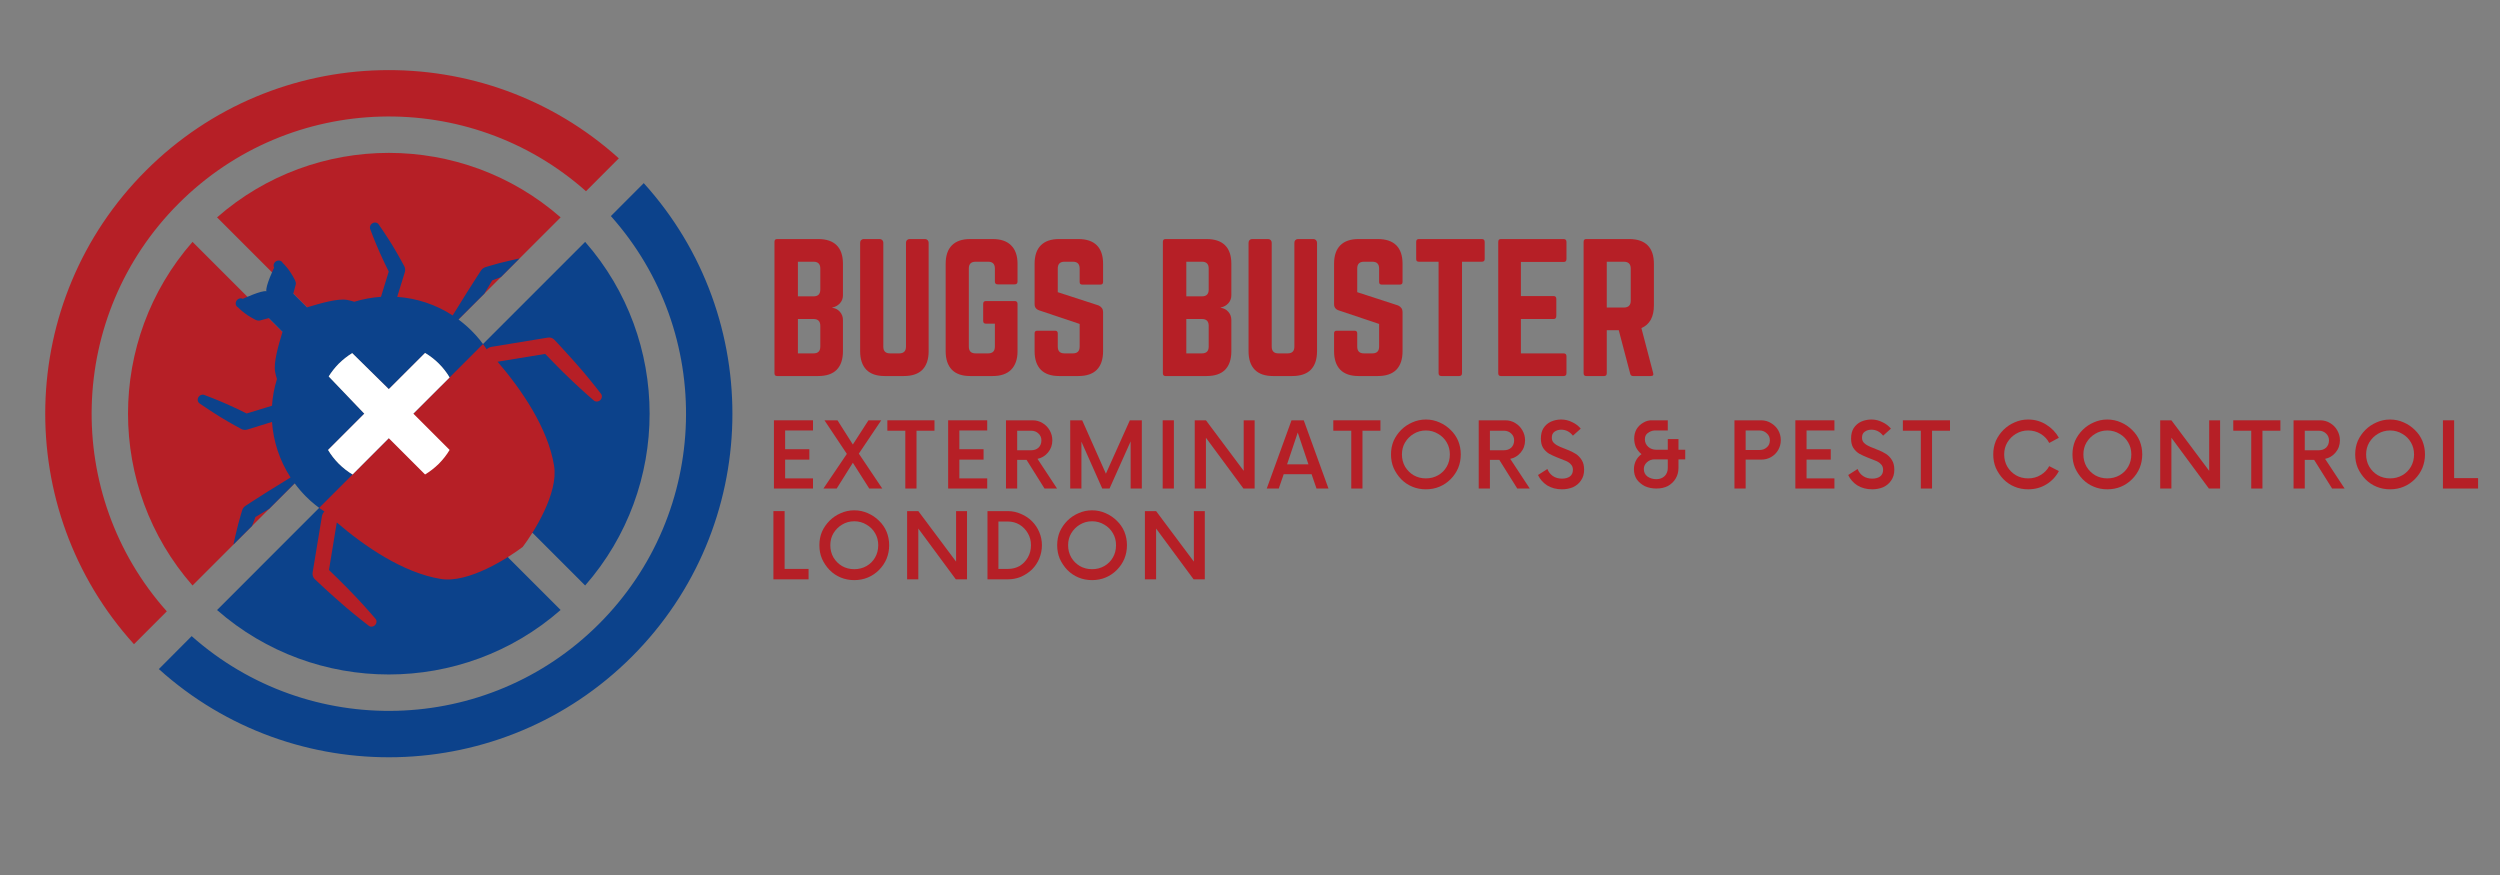 <svg xmlns="http://www.w3.org/2000/svg" xmlns:xlink="http://www.w3.org/1999/xlink" width="200" viewBox="0 0 150 52.5" height="70" preserveAspectRatio="xMidYMid meet"><rect x="0" y="0" width="150" height="52.5" fill="#808080" stroke="none"/><defs><g></g></defs><path fill="#0c428b" d="M 13.023 36.602 L 23.328 26.293 L 33.637 36.598 C 27.75 41.758 18.906 41.758 13.023 36.602 Z M 13.023 36.602 " fill-opacity="1" fill-rule="evenodd"></path><path fill="#0c428b" d="M 35.109 14.512 C 40.266 20.398 40.266 29.242 35.109 35.129 L 24.801 24.82 Z M 35.109 14.512 " fill-opacity="1" fill-rule="evenodd"></path><path fill="#b61f26" d="M 11.551 14.512 L 21.859 24.82 L 11.551 35.129 C 6.391 29.242 6.391 20.398 11.551 14.512 Z M 11.551 14.512 " fill-opacity="1" fill-rule="evenodd"></path><path fill="#b61f26" d="M 13.023 13.043 C 18.906 7.883 27.75 7.883 33.637 13.043 L 23.328 23.348 Z M 13.023 13.043 " fill-opacity="1" fill-rule="evenodd"></path><path fill="#0c428b" d="M 22.859 17.809 L 23.324 16.293 C 23.207 16.059 22.984 15.605 22.781 15.145 C 22.48 14.473 22.227 13.785 22.227 13.785 C 22.156 13.648 22.211 13.473 22.355 13.391 C 22.496 13.312 22.668 13.355 22.738 13.492 C 22.738 13.492 23.156 14.086 23.539 14.711 C 23.918 15.332 24.258 15.977 24.258 15.977 C 24.316 16.082 24.324 16.211 24.289 16.332 L 23.832 17.812 C 24.996 17.895 26.145 18.266 27.16 18.926 C 27.398 18.543 27.723 18.016 28.027 17.531 C 28.461 16.84 28.855 16.238 28.855 16.238 C 28.918 16.141 29.012 16.066 29.121 16.031 C 29.121 16.031 29.516 15.906 29.973 15.785 C 30.441 15.668 30.961 15.551 31.172 15.504 L 30.055 16.625 C 29.852 16.707 29.664 16.777 29.535 16.824 C 29.438 16.988 29.266 17.281 29.059 17.621 L 27.508 19.168 C 27.785 19.375 28.051 19.602 28.301 19.852 C 28.645 20.195 28.945 20.566 29.203 20.961 C 29.277 20.883 29.375 20.832 29.484 20.812 L 32.859 20.258 C 33.012 20.23 33.16 20.277 33.262 20.387 C 33.262 20.387 33.559 20.695 33.953 21.133 C 34.262 21.473 34.633 21.883 34.969 22.277 C 35.555 22.969 36.039 23.602 36.039 23.602 C 36.145 23.711 36.133 23.895 36.016 24.008 C 35.895 24.117 35.715 24.121 35.609 24.012 C 35.609 24.012 35.004 23.492 34.348 22.871 C 33.969 22.516 33.578 22.125 33.258 21.797 C 33.027 21.566 32.836 21.367 32.711 21.234 L 29.855 21.703 C 31.273 23.352 32.883 25.68 33.246 27.953 C 33.512 29.598 32.641 31.113 31.977 31.992 L 28.98 29 C 28.777 29.277 28.551 29.539 28.301 29.793 C 28.051 30.039 27.785 30.266 27.508 30.473 L 30.504 33.465 C 29.625 34.129 28.105 35.008 26.453 34.738 C 24.184 34.371 21.855 32.766 20.207 31.348 L 19.738 34.199 C 19.871 34.324 20.07 34.516 20.301 34.746 C 20.625 35.066 21.016 35.457 21.371 35.836 C 21.992 36.496 22.508 37.102 22.508 37.102 C 22.621 37.207 22.617 37.387 22.504 37.504 C 22.395 37.621 22.211 37.633 22.102 37.527 C 22.102 37.527 21.469 37.043 20.777 36.457 C 20.383 36.121 19.973 35.75 19.633 35.445 C 19.199 35.047 18.887 34.75 18.887 34.75 C 18.781 34.648 18.734 34.496 18.758 34.348 L 19.316 30.973 C 19.336 30.863 19.391 30.766 19.465 30.691 C 19.074 30.434 18.703 30.137 18.359 29.793 C 18.109 29.539 17.883 29.277 17.68 29 L 16.148 30.531 C 15.801 30.742 15.5 30.922 15.328 31.02 C 15.281 31.152 15.207 31.348 15.121 31.559 L 14.004 32.672 C 14.047 32.473 14.168 31.938 14.289 31.461 C 14.41 31.004 14.535 30.602 14.535 30.602 C 14.57 30.496 14.645 30.402 14.746 30.34 C 14.746 30.34 15.348 29.945 16.035 29.512 C 16.52 29.211 17.047 28.883 17.434 28.648 C 16.773 27.633 16.402 26.484 16.32 25.316 L 14.84 25.773 C 14.719 25.809 14.59 25.801 14.484 25.742 C 14.484 25.742 13.84 25.402 13.223 25.023 C 12.598 24.637 12 24.223 12 24.223 C 11.867 24.148 11.82 23.977 11.902 23.836 C 11.984 23.695 12.16 23.641 12.293 23.711 C 12.293 23.711 12.98 23.965 13.656 24.266 C 14.117 24.469 14.566 24.691 14.801 24.809 L 16.32 24.344 C 16.355 23.805 16.453 23.266 16.617 22.742 C 16.57 22.602 16.531 22.449 16.504 22.293 C 16.41 21.762 16.695 20.738 16.949 19.914 L 16.125 19.086 L 15.566 19.238 C 15.484 19.242 15.402 19.227 15.332 19.191 C 15.332 19.191 15.215 19.133 15.062 19.043 C 14.945 18.973 14.805 18.887 14.68 18.789 C 14.449 18.617 14.285 18.445 14.285 18.445 C 14.148 18.375 14.102 18.203 14.18 18.062 C 14.258 17.918 14.434 17.859 14.57 17.93 C 14.57 17.93 15.715 17.398 15.984 17.477 C 15.906 17.199 16.445 16.059 16.445 16.059 C 16.375 15.922 16.434 15.746 16.578 15.668 C 16.719 15.59 16.891 15.637 16.961 15.773 C 16.961 15.773 17.133 15.938 17.305 16.164 C 17.402 16.289 17.484 16.434 17.559 16.551 C 17.648 16.703 17.703 16.82 17.703 16.82 C 17.738 16.891 17.758 16.969 17.75 17.051 L 17.598 17.617 L 18.422 18.441 C 19.25 18.188 20.273 17.898 20.809 17.992 C 20.965 18.02 21.113 18.059 21.258 18.105 C 21.777 17.945 22.316 17.848 22.859 17.809 Z M 23.328 23.348 L 21.133 21.188 C 20.848 21.363 20.578 21.574 20.328 21.82 C 20.094 22.059 19.891 22.316 19.723 22.586 L 21.859 24.82 L 19.684 26.996 C 19.859 27.293 20.074 27.566 20.328 27.824 C 20.582 28.074 20.859 28.293 21.156 28.469 L 23.328 26.293 L 25.504 28.469 C 25.797 28.293 26.078 28.074 26.332 27.824 C 26.586 27.566 26.801 27.293 26.977 26.996 L 24.801 24.82 L 26.977 22.648 C 26.801 22.352 26.586 22.074 26.332 21.82 C 26.078 21.566 25.797 21.352 25.504 21.176 Z M 23.328 23.348 " fill-opacity="1" fill-rule="evenodd"></path><path fill="#b61f26" d="M 19.148 30.473 L 28.98 20.641 C 29.059 20.746 29.133 20.852 29.203 20.961 C 29.277 20.883 29.375 20.832 29.484 20.812 L 32.859 20.258 C 33.012 20.23 33.16 20.277 33.262 20.387 C 33.262 20.387 33.559 20.695 33.953 21.133 C 34.262 21.473 34.633 21.883 34.969 22.277 C 35.555 22.969 36.039 23.602 36.039 23.602 C 36.145 23.711 36.133 23.895 36.016 24.008 C 35.895 24.117 35.715 24.121 35.609 24.012 C 35.609 24.012 35.004 23.492 34.348 22.871 C 33.969 22.516 33.578 22.125 33.258 21.797 C 33.027 21.566 32.836 21.367 32.711 21.234 L 29.855 21.703 C 31.273 23.352 32.883 25.68 33.246 27.953 C 33.512 29.598 32.027 31.938 31.363 32.816 C 30.484 33.48 28.105 35.008 26.453 34.738 C 24.184 34.371 21.855 32.766 20.207 31.348 L 19.738 34.199 C 19.871 34.324 20.07 34.516 20.301 34.746 C 20.625 35.066 21.016 35.457 21.371 35.836 C 21.992 36.496 22.508 37.102 22.508 37.102 C 22.621 37.207 22.617 37.387 22.504 37.504 C 22.395 37.621 22.211 37.633 22.102 37.527 C 22.102 37.527 21.469 37.043 20.777 36.457 C 20.383 36.121 19.973 35.75 19.633 35.445 C 19.199 35.047 18.887 34.75 18.887 34.75 C 18.781 34.648 18.734 34.496 18.758 34.348 L 19.316 30.973 C 19.336 30.863 19.391 30.766 19.465 30.691 C 19.359 30.621 19.254 30.551 19.148 30.473 Z M 19.148 30.473 " fill-opacity="1" fill-rule="evenodd"></path><path fill="#ffffff" d="M 23.328 23.348 L 21.133 21.188 C 20.848 21.363 20.578 21.574 20.328 21.82 C 20.094 22.059 19.891 22.316 19.723 22.586 L 21.859 24.82 L 19.684 26.996 C 19.859 27.293 20.074 27.566 20.328 27.824 C 20.582 28.074 20.859 28.293 21.156 28.469 L 23.328 26.293 L 25.504 28.469 C 25.797 28.293 26.078 28.074 26.332 27.824 C 26.586 27.566 26.801 27.293 26.977 26.996 L 24.801 24.82 L 26.977 22.648 C 26.801 22.352 26.586 22.074 26.332 21.82 C 26.078 21.566 25.797 21.352 25.504 21.176 Z M 23.328 23.348 " fill-opacity="1" fill-rule="evenodd"></path><path fill="#0c428b" d="M 38.625 10.988 C 45.949 19.082 45.711 31.602 37.91 39.402 C 30.117 47.195 17.621 47.438 9.531 40.145 L 11.5 38.168 C 18.5 44.383 29.234 44.141 35.941 37.434 C 42.656 30.715 42.895 19.961 36.652 12.965 Z M 38.625 10.988 " fill-opacity="1" fill-rule="evenodd"></path><path fill="#b61f26" d="M 8.039 38.652 C 0.711 30.566 0.945 18.043 8.75 10.242 C 16.543 2.449 29.039 2.203 37.129 9.5 L 35.16 11.473 C 28.16 5.258 17.422 5.504 10.719 12.211 C 4.004 18.926 3.766 29.68 10.008 36.68 Z M 8.039 38.652 " fill-opacity="1" fill-rule="evenodd"></path><g fill="#b61f26" fill-opacity="1"><g transform="translate(45.952, 22.562)"><g><path d="M 4.625 -6.734 L 4.625 -4.844 C 4.625 -4.656 4.562 -4.492 4.438 -4.359 C 4.32 -4.234 4.172 -4.148 3.984 -4.109 L 3.984 -4.094 C 4.172 -4.07 4.32 -3.992 4.438 -3.859 C 4.562 -3.723 4.625 -3.555 4.625 -3.359 L 4.625 -1.484 C 4.625 -1.004 4.5 -0.633 4.25 -0.375 C 4 -0.125 3.629 0 3.141 0 L 0.672 0 C 0.566 0 0.516 -0.055 0.516 -0.172 L 0.516 -8.047 C 0.516 -8.16 0.566 -8.219 0.672 -8.219 L 3.141 -8.219 C 3.629 -8.219 4 -8.094 4.25 -7.844 C 4.5 -7.594 4.625 -7.223 4.625 -6.734 Z M 3.266 -5.188 L 3.266 -6.453 C 3.266 -6.723 3.129 -6.859 2.859 -6.859 L 1.922 -6.859 L 1.922 -4.781 L 2.859 -4.781 C 3.129 -4.781 3.266 -4.914 3.266 -5.188 Z M 3.266 -1.766 L 3.266 -3.016 C 3.266 -3.285 3.129 -3.422 2.859 -3.422 L 1.922 -3.422 L 1.922 -1.359 L 2.859 -1.359 C 3.129 -1.359 3.266 -1.492 3.266 -1.766 Z M 3.266 -1.766 "></path></g></g></g><g fill="#b61f26" fill-opacity="1"><g transform="translate(51.093, 22.562)"><g><path d="M 3.469 -8.219 L 4.422 -8.219 C 4.473 -8.219 4.52 -8.195 4.562 -8.156 C 4.602 -8.113 4.625 -8.062 4.625 -8 L 4.625 -1.484 C 4.625 -1.004 4.5 -0.633 4.25 -0.375 C 4 -0.125 3.629 0 3.141 0 L 1.984 0 C 1.504 0 1.141 -0.125 0.891 -0.375 C 0.641 -0.633 0.516 -1.004 0.516 -1.484 L 0.516 -8 C 0.516 -8.062 0.535 -8.113 0.578 -8.156 C 0.617 -8.195 0.664 -8.219 0.719 -8.219 L 1.703 -8.219 C 1.754 -8.219 1.801 -8.195 1.844 -8.156 C 1.883 -8.113 1.906 -8.062 1.906 -8 L 1.906 -1.766 C 1.906 -1.492 2.039 -1.359 2.312 -1.359 L 2.859 -1.359 C 3.129 -1.359 3.266 -1.492 3.266 -1.766 L 3.266 -8 C 3.266 -8.062 3.285 -8.113 3.328 -8.156 C 3.367 -8.195 3.414 -8.219 3.469 -8.219 Z M 3.469 -8.219 "></path></g></g></g><g fill="#b61f26" fill-opacity="1"><g transform="translate(56.224, 22.562)"><g><path d="M 0.516 -1.484 L 0.516 -6.734 C 0.516 -7.223 0.641 -7.594 0.891 -7.844 C 1.141 -8.094 1.504 -8.219 1.984 -8.219 L 3.344 -8.219 C 3.82 -8.219 4.188 -8.094 4.438 -7.844 C 4.695 -7.594 4.828 -7.223 4.828 -6.734 L 4.828 -5.672 C 4.828 -5.555 4.77 -5.5 4.656 -5.5 L 3.641 -5.5 C 3.523 -5.5 3.469 -5.555 3.469 -5.672 L 3.469 -6.453 C 3.469 -6.723 3.332 -6.859 3.062 -6.859 L 2.312 -6.859 C 2.039 -6.859 1.906 -6.723 1.906 -6.453 L 1.906 -1.766 C 1.906 -1.492 2.039 -1.359 2.312 -1.359 L 3.062 -1.359 C 3.332 -1.359 3.469 -1.492 3.469 -1.766 L 3.469 -3.141 L 2.938 -3.141 C 2.82 -3.141 2.766 -3.195 2.766 -3.312 L 2.766 -4.328 C 2.766 -4.441 2.82 -4.5 2.938 -4.5 L 4.656 -4.5 C 4.77 -4.5 4.828 -4.441 4.828 -4.328 L 4.828 -1.484 C 4.828 -1.004 4.695 -0.633 4.438 -0.375 C 4.188 -0.125 3.82 0 3.344 0 L 1.984 0 C 1.504 0 1.141 -0.125 0.891 -0.375 C 0.641 -0.633 0.516 -1.004 0.516 -1.484 Z M 0.516 -1.484 "></path></g></g></g><g fill="#b61f26" fill-opacity="1"><g transform="translate(61.56, 22.562)"><g><path d="M 1.984 -8.219 L 3.141 -8.219 C 3.629 -8.219 4 -8.094 4.25 -7.844 C 4.5 -7.594 4.625 -7.223 4.625 -6.734 L 4.625 -5.641 C 4.625 -5.535 4.566 -5.484 4.453 -5.484 L 3.391 -5.484 C 3.273 -5.484 3.219 -5.535 3.219 -5.641 L 3.219 -6.453 C 3.219 -6.723 3.082 -6.859 2.812 -6.859 L 2.312 -6.859 C 2.039 -6.859 1.906 -6.723 1.906 -6.453 L 1.906 -5.031 L 4.359 -4.234 C 4.535 -4.148 4.625 -4.02 4.625 -3.844 L 4.625 -1.484 C 4.625 -1.004 4.5 -0.633 4.25 -0.375 C 4 -0.125 3.629 0 3.141 0 L 1.984 0 C 1.504 0 1.141 -0.125 0.891 -0.375 C 0.641 -0.633 0.516 -1.004 0.516 -1.484 L 0.516 -2.562 C 0.516 -2.664 0.566 -2.719 0.672 -2.719 L 1.75 -2.719 C 1.852 -2.719 1.906 -2.664 1.906 -2.562 L 1.906 -1.766 C 1.906 -1.492 2.039 -1.359 2.312 -1.359 L 2.812 -1.359 C 3.082 -1.359 3.219 -1.492 3.219 -1.766 L 3.219 -3.125 L 0.797 -3.938 C 0.609 -4 0.516 -4.125 0.516 -4.312 L 0.516 -6.734 C 0.516 -7.223 0.641 -7.594 0.891 -7.844 C 1.141 -8.094 1.504 -8.219 1.984 -8.219 Z M 1.984 -8.219 "></path></g></g></g><g fill="#b61f26" fill-opacity="1"><g transform="translate(66.69, 22.562)"><g></g></g></g><g fill="#b61f26" fill-opacity="1"><g transform="translate(69.256, 22.562)"><g><path d="M 4.625 -6.734 L 4.625 -4.844 C 4.625 -4.656 4.562 -4.492 4.438 -4.359 C 4.32 -4.234 4.172 -4.148 3.984 -4.109 L 3.984 -4.094 C 4.172 -4.07 4.32 -3.992 4.438 -3.859 C 4.562 -3.723 4.625 -3.555 4.625 -3.359 L 4.625 -1.484 C 4.625 -1.004 4.5 -0.633 4.25 -0.375 C 4 -0.125 3.629 0 3.141 0 L 0.672 0 C 0.566 0 0.516 -0.055 0.516 -0.172 L 0.516 -8.047 C 0.516 -8.16 0.566 -8.219 0.672 -8.219 L 3.141 -8.219 C 3.629 -8.219 4 -8.094 4.25 -7.844 C 4.5 -7.594 4.625 -7.223 4.625 -6.734 Z M 3.266 -5.188 L 3.266 -6.453 C 3.266 -6.723 3.129 -6.859 2.859 -6.859 L 1.922 -6.859 L 1.922 -4.781 L 2.859 -4.781 C 3.129 -4.781 3.266 -4.914 3.266 -5.188 Z M 3.266 -1.766 L 3.266 -3.016 C 3.266 -3.285 3.129 -3.422 2.859 -3.422 L 1.922 -3.422 L 1.922 -1.359 L 2.859 -1.359 C 3.129 -1.359 3.266 -1.492 3.266 -1.766 Z M 3.266 -1.766 "></path></g></g></g><g fill="#b61f26" fill-opacity="1"><g transform="translate(74.397, 22.562)"><g><path d="M 3.469 -8.219 L 4.422 -8.219 C 4.473 -8.219 4.52 -8.195 4.562 -8.156 C 4.602 -8.113 4.625 -8.062 4.625 -8 L 4.625 -1.484 C 4.625 -1.004 4.5 -0.633 4.25 -0.375 C 4 -0.125 3.629 0 3.141 0 L 1.984 0 C 1.504 0 1.141 -0.125 0.891 -0.375 C 0.641 -0.633 0.516 -1.004 0.516 -1.484 L 0.516 -8 C 0.516 -8.062 0.535 -8.113 0.578 -8.156 C 0.617 -8.195 0.664 -8.219 0.719 -8.219 L 1.703 -8.219 C 1.754 -8.219 1.801 -8.195 1.844 -8.156 C 1.883 -8.113 1.906 -8.062 1.906 -8 L 1.906 -1.766 C 1.906 -1.492 2.039 -1.359 2.312 -1.359 L 2.859 -1.359 C 3.129 -1.359 3.266 -1.492 3.266 -1.766 L 3.266 -8 C 3.266 -8.062 3.285 -8.113 3.328 -8.156 C 3.367 -8.195 3.414 -8.219 3.469 -8.219 Z M 3.469 -8.219 "></path></g></g></g><g fill="#b61f26" fill-opacity="1"><g transform="translate(79.528, 22.562)"><g><path d="M 1.984 -8.219 L 3.141 -8.219 C 3.629 -8.219 4 -8.094 4.25 -7.844 C 4.5 -7.594 4.625 -7.223 4.625 -6.734 L 4.625 -5.641 C 4.625 -5.535 4.566 -5.484 4.453 -5.484 L 3.391 -5.484 C 3.273 -5.484 3.219 -5.535 3.219 -5.641 L 3.219 -6.453 C 3.219 -6.723 3.082 -6.859 2.812 -6.859 L 2.312 -6.859 C 2.039 -6.859 1.906 -6.723 1.906 -6.453 L 1.906 -5.031 L 4.359 -4.234 C 4.535 -4.148 4.625 -4.02 4.625 -3.844 L 4.625 -1.484 C 4.625 -1.004 4.5 -0.633 4.25 -0.375 C 4 -0.125 3.629 0 3.141 0 L 1.984 0 C 1.504 0 1.141 -0.125 0.891 -0.375 C 0.641 -0.633 0.516 -1.004 0.516 -1.484 L 0.516 -2.562 C 0.516 -2.664 0.566 -2.719 0.672 -2.719 L 1.75 -2.719 C 1.852 -2.719 1.906 -2.664 1.906 -2.562 L 1.906 -1.766 C 1.906 -1.492 2.039 -1.359 2.312 -1.359 L 2.812 -1.359 C 3.082 -1.359 3.219 -1.492 3.219 -1.766 L 3.219 -3.125 L 0.797 -3.938 C 0.609 -4 0.516 -4.125 0.516 -4.312 L 0.516 -6.734 C 0.516 -7.223 0.641 -7.594 0.891 -7.844 C 1.141 -8.094 1.504 -8.219 1.984 -8.219 Z M 1.984 -8.219 "></path></g></g></g><g fill="#b61f26" fill-opacity="1"><g transform="translate(84.659, 22.562)"><g><path d="M 0.469 -8.219 L 4.25 -8.219 C 4.363 -8.219 4.422 -8.16 4.422 -8.047 L 4.422 -7.016 C 4.422 -6.91 4.363 -6.859 4.25 -6.859 L 3.062 -6.859 L 3.062 -0.172 C 3.062 -0.055 3.004 0 2.891 0 L 1.828 0 C 1.711 0 1.656 -0.055 1.656 -0.172 L 1.656 -6.859 L 0.469 -6.859 C 0.363 -6.859 0.312 -6.91 0.312 -7.016 L 0.312 -8.047 C 0.312 -8.16 0.363 -8.219 0.469 -8.219 Z M 0.469 -8.219 "></path></g></g></g><g fill="#b61f26" fill-opacity="1"><g transform="translate(89.379, 22.562)"><g><path d="M 4.609 -8.047 L 4.609 -7.016 C 4.609 -6.898 4.551 -6.844 4.438 -6.844 L 1.875 -6.844 L 1.875 -4.797 L 3.844 -4.797 C 3.945 -4.797 4 -4.738 4 -4.625 L 4 -3.609 C 4 -3.484 3.945 -3.422 3.844 -3.422 L 1.875 -3.422 L 1.875 -1.359 L 4.438 -1.359 C 4.551 -1.359 4.609 -1.301 4.609 -1.188 L 4.609 -0.172 C 4.609 -0.055 4.551 0 4.438 0 L 0.672 0 C 0.566 0 0.516 -0.055 0.516 -0.172 L 0.516 -8.047 C 0.516 -8.16 0.566 -8.219 0.672 -8.219 L 4.438 -8.219 C 4.551 -8.219 4.609 -8.16 4.609 -8.047 Z M 4.609 -8.047 "></path></g></g></g><g fill="#b61f26" fill-opacity="1"><g transform="translate(94.5, 22.562)"><g><path d="M 4.734 -6.734 L 4.734 -4.234 C 4.734 -3.547 4.484 -3.094 3.984 -2.875 L 4.688 -0.188 C 4.727 -0.062 4.68 0 4.547 0 L 3.484 0 C 3.391 0 3.332 -0.047 3.312 -0.141 L 2.625 -2.75 L 1.906 -2.75 L 1.906 -0.172 C 1.906 -0.055 1.852 0 1.75 0 L 0.672 0 C 0.566 0 0.516 -0.055 0.516 -0.172 L 0.516 -8.047 C 0.516 -8.16 0.566 -8.219 0.672 -8.219 L 3.25 -8.219 C 3.738 -8.219 4.109 -8.094 4.359 -7.844 C 4.609 -7.594 4.734 -7.223 4.734 -6.734 Z M 1.906 -4.109 L 2.922 -4.109 C 3.203 -4.109 3.344 -4.242 3.344 -4.516 L 3.344 -6.453 C 3.344 -6.723 3.203 -6.859 2.922 -6.859 L 1.906 -6.859 Z M 1.906 -4.109 "></path></g></g></g><g fill="#b61f26" fill-opacity="1"><g transform="translate(45.952, 29.312)"><g><path d="M 2.828 -3.484 L 1.156 -3.484 L 1.156 -2.359 L 2.609 -2.359 L 2.609 -1.734 L 1.156 -1.734 L 1.156 -0.609 L 2.828 -0.609 L 2.828 0 L 0.484 0 L 0.484 -4.094 L 2.828 -4.094 Z M 2.828 -3.484 "></path></g></g></g><g fill="#b61f26" fill-opacity="1"><g transform="translate(49.452, 29.312)"><g><path d="M 3.484 0 L 2.703 0 L 1.719 -1.547 L 0.75 0 L -0.047 0 L 1.359 -2.078 L 0.016 -4.094 L 0.797 -4.094 L 1.719 -2.641 L 2.656 -4.094 L 3.422 -4.094 L 2.078 -2.094 Z M 3.484 0 "></path></g></g></g><g fill="#b61f26" fill-opacity="1"><g transform="translate(53.225, 29.312)"><g><path d="M 2.844 -4.094 L 2.844 -3.469 L 1.766 -3.469 L 1.766 0 L 1.094 0 L 1.094 -3.469 L 0.016 -3.469 L 0.016 -4.094 Z M 2.844 -4.094 "></path></g></g></g><g fill="#b61f26" fill-opacity="1"><g transform="translate(56.405, 29.312)"><g><path d="M 2.828 -3.484 L 1.156 -3.484 L 1.156 -2.359 L 2.609 -2.359 L 2.609 -1.734 L 1.156 -1.734 L 1.156 -0.609 L 2.828 -0.609 L 2.828 0 L 0.484 0 L 0.484 -4.094 L 2.828 -4.094 Z M 2.828 -3.484 "></path></g></g></g><g fill="#b61f26" fill-opacity="1"><g transform="translate(59.906, 29.312)"><g><path d="M 2.344 -1.781 L 3.516 0 L 2.766 0 L 1.688 -1.719 L 1.125 -1.719 L 1.125 0 L 0.453 0 L 0.453 -4.094 L 2.047 -4.094 C 2.273 -4.094 2.477 -4.035 2.656 -3.922 C 2.832 -3.816 2.973 -3.672 3.078 -3.484 C 3.18 -3.305 3.234 -3.109 3.234 -2.891 C 3.234 -2.609 3.145 -2.363 2.969 -2.156 C 2.801 -1.957 2.594 -1.832 2.344 -1.781 Z M 1.125 -2.297 L 1.969 -2.297 C 2.145 -2.297 2.289 -2.348 2.406 -2.453 C 2.52 -2.566 2.578 -2.711 2.578 -2.891 C 2.578 -3.055 2.52 -3.191 2.406 -3.297 C 2.289 -3.41 2.145 -3.469 1.969 -3.469 L 1.125 -3.469 Z M 1.125 -2.297 "></path></g></g></g><g fill="#b61f26" fill-opacity="1"><g transform="translate(63.76, 29.312)"><g><path d="M 4.031 -4.094 L 4.75 -4.094 L 4.75 0 L 4.078 0 L 4.078 -2.828 L 2.812 0 L 2.375 0 L 1.125 -2.812 L 1.125 0 L 0.453 0 L 0.453 -4.094 L 1.172 -4.094 L 2.594 -0.891 Z M 4.031 -4.094 "></path></g></g></g><g fill="#b61f26" fill-opacity="1"><g transform="translate(69.277, 29.312)"><g><path d="M 0.484 0 L 0.484 -4.094 L 1.156 -4.094 L 1.156 0 Z M 0.484 0 "></path></g></g></g><g fill="#b61f26" fill-opacity="1"><g transform="translate(71.231, 29.312)"><g><path d="M 3.391 -4.094 L 4.047 -4.094 L 4.047 0 L 3.375 0 L 1.125 -3.047 L 1.125 0 L 0.453 0 L 0.453 -4.094 L 1.125 -4.094 L 3.391 -1.062 Z M 3.391 -4.094 "></path></g></g></g><g fill="#b61f26" fill-opacity="1"><g transform="translate(76.053, 29.312)"><g><path d="M 2.938 0 L 2.641 -0.859 L 0.969 -0.859 L 0.672 0 L -0.047 0 L 1.438 -4.094 L 2.172 -4.094 L 3.656 0 Z M 1.172 -1.453 L 2.453 -1.453 L 1.812 -3.359 Z M 1.172 -1.453 "></path></g></g></g><g fill="#b61f26" fill-opacity="1"><g transform="translate(79.982, 29.312)"><g><path d="M 2.844 -4.094 L 2.844 -3.469 L 1.766 -3.469 L 1.766 0 L 1.094 0 L 1.094 -3.469 L 0.016 -3.469 L 0.016 -4.094 Z M 2.844 -4.094 "></path></g></g></g><g fill="#b61f26" fill-opacity="1"><g transform="translate(83.163, 29.312)"><g><path d="M 2.391 0.047 C 2.098 0.047 1.828 -0.004 1.578 -0.109 C 1.328 -0.211 1.102 -0.363 0.906 -0.562 C 0.719 -0.758 0.566 -0.984 0.453 -1.234 C 0.348 -1.484 0.297 -1.754 0.297 -2.047 C 0.297 -2.336 0.348 -2.609 0.453 -2.859 C 0.566 -3.109 0.719 -3.328 0.906 -3.516 C 1.102 -3.711 1.328 -3.863 1.578 -3.969 C 1.828 -4.082 2.098 -4.141 2.391 -4.141 C 2.68 -4.141 2.953 -4.082 3.203 -3.969 C 3.453 -3.863 3.676 -3.711 3.875 -3.516 C 4.07 -3.328 4.223 -3.109 4.328 -2.859 C 4.43 -2.609 4.484 -2.336 4.484 -2.047 C 4.484 -1.754 4.43 -1.484 4.328 -1.234 C 4.223 -0.984 4.07 -0.758 3.875 -0.562 C 3.676 -0.363 3.453 -0.211 3.203 -0.109 C 2.953 -0.004 2.68 0.047 2.391 0.047 Z M 2.391 -0.609 C 2.66 -0.609 2.906 -0.672 3.125 -0.797 C 3.344 -0.922 3.516 -1.094 3.641 -1.312 C 3.766 -1.531 3.828 -1.773 3.828 -2.047 C 3.828 -2.316 3.766 -2.555 3.641 -2.766 C 3.516 -2.984 3.344 -3.156 3.125 -3.281 C 2.906 -3.414 2.66 -3.484 2.391 -3.484 C 2.117 -3.484 1.875 -3.414 1.656 -3.281 C 1.445 -3.156 1.273 -2.984 1.141 -2.766 C 1.016 -2.555 0.953 -2.316 0.953 -2.047 C 0.953 -1.773 1.016 -1.531 1.141 -1.312 C 1.273 -1.094 1.445 -0.922 1.656 -0.797 C 1.875 -0.672 2.117 -0.609 2.391 -0.609 Z M 2.391 -0.609 "></path></g></g></g><g fill="#b61f26" fill-opacity="1"><g transform="translate(88.27, 29.312)"><g><path d="M 2.344 -1.781 L 3.516 0 L 2.766 0 L 1.688 -1.719 L 1.125 -1.719 L 1.125 0 L 0.453 0 L 0.453 -4.094 L 2.047 -4.094 C 2.273 -4.094 2.477 -4.035 2.656 -3.922 C 2.832 -3.816 2.973 -3.672 3.078 -3.484 C 3.18 -3.305 3.234 -3.109 3.234 -2.891 C 3.234 -2.609 3.145 -2.363 2.969 -2.156 C 2.801 -1.957 2.594 -1.832 2.344 -1.781 Z M 1.125 -2.297 L 1.969 -2.297 C 2.145 -2.297 2.289 -2.348 2.406 -2.453 C 2.52 -2.566 2.578 -2.711 2.578 -2.891 C 2.578 -3.055 2.52 -3.191 2.406 -3.297 C 2.289 -3.41 2.145 -3.469 1.969 -3.469 L 1.125 -3.469 Z M 1.125 -2.297 "></path></g></g></g><g fill="#b61f26" fill-opacity="1"><g transform="translate(92.125, 29.312)"><g><path d="M 1.594 0.047 C 1.258 0.047 0.961 -0.031 0.703 -0.188 C 0.453 -0.352 0.27 -0.562 0.156 -0.812 L 0.719 -1.172 C 0.789 -0.992 0.898 -0.852 1.047 -0.75 C 1.203 -0.645 1.383 -0.594 1.594 -0.594 C 1.781 -0.594 1.938 -0.633 2.062 -0.719 C 2.188 -0.812 2.25 -0.945 2.25 -1.125 C 2.25 -1.27 2.203 -1.383 2.109 -1.469 C 2.023 -1.562 1.906 -1.633 1.75 -1.688 C 1.602 -1.75 1.445 -1.812 1.281 -1.875 C 1.125 -1.938 0.969 -2.008 0.812 -2.094 C 0.664 -2.188 0.547 -2.305 0.453 -2.453 C 0.367 -2.598 0.328 -2.781 0.328 -3 C 0.328 -3.25 0.379 -3.457 0.484 -3.625 C 0.598 -3.801 0.75 -3.93 0.938 -4.016 C 1.125 -4.098 1.328 -4.141 1.547 -4.141 C 1.785 -4.141 2.004 -4.086 2.203 -3.984 C 2.41 -3.891 2.582 -3.758 2.719 -3.594 L 2.25 -3.172 C 2.062 -3.41 1.828 -3.531 1.547 -3.531 C 1.391 -3.531 1.254 -3.488 1.141 -3.406 C 1.035 -3.332 0.984 -3.211 0.984 -3.047 C 0.984 -2.91 1.031 -2.801 1.125 -2.719 C 1.219 -2.633 1.336 -2.562 1.484 -2.5 C 1.629 -2.438 1.785 -2.375 1.953 -2.312 C 2.117 -2.25 2.273 -2.172 2.422 -2.078 C 2.566 -1.984 2.688 -1.859 2.781 -1.703 C 2.875 -1.555 2.922 -1.363 2.922 -1.125 C 2.922 -0.875 2.859 -0.66 2.734 -0.484 C 2.617 -0.305 2.457 -0.172 2.25 -0.078 C 2.051 0.004 1.832 0.047 1.594 0.047 Z M 1.594 0.047 "></path></g></g></g><g fill="#b61f26" fill-opacity="1"><g transform="translate(95.544, 29.312)"><g></g></g></g><g fill="#b61f26" fill-opacity="1"><g transform="translate(97.505, 29.312)"><g><path d="M 3.609 -2.328 L 3.609 -1.75 L 3.203 -1.75 L 3.203 -1.234 C 3.203 -0.992 3.145 -0.781 3.031 -0.594 C 2.926 -0.414 2.773 -0.27 2.578 -0.156 C 2.379 -0.051 2.145 0 1.875 0 C 1.625 0 1.395 -0.047 1.188 -0.141 C 0.988 -0.242 0.828 -0.379 0.703 -0.547 C 0.586 -0.723 0.531 -0.926 0.531 -1.156 C 0.531 -1.332 0.566 -1.5 0.641 -1.656 C 0.723 -1.82 0.836 -1.957 0.984 -2.062 C 0.848 -2.176 0.738 -2.312 0.656 -2.469 C 0.582 -2.633 0.547 -2.812 0.547 -3 C 0.547 -3.207 0.594 -3.395 0.688 -3.562 C 0.789 -3.727 0.926 -3.859 1.094 -3.953 C 1.258 -4.055 1.441 -4.102 1.641 -4.094 L 2.562 -4.094 L 2.562 -3.484 L 1.766 -3.484 C 1.617 -3.473 1.484 -3.422 1.359 -3.328 C 1.242 -3.242 1.188 -3.117 1.188 -2.953 C 1.188 -2.773 1.254 -2.625 1.391 -2.5 C 1.523 -2.383 1.688 -2.328 1.875 -2.328 L 2.562 -2.328 L 2.562 -2.969 L 3.203 -2.969 L 3.203 -2.328 Z M 1.875 -0.562 C 2.082 -0.562 2.25 -0.625 2.375 -0.75 C 2.5 -0.875 2.562 -1.035 2.562 -1.234 L 2.562 -1.75 L 1.766 -1.75 C 1.586 -1.75 1.438 -1.691 1.312 -1.578 C 1.188 -1.461 1.125 -1.328 1.125 -1.172 C 1.125 -0.984 1.195 -0.832 1.344 -0.719 C 1.5 -0.613 1.676 -0.562 1.875 -0.562 Z M 1.875 -0.562 "></path></g></g></g><g fill="#b61f26" fill-opacity="1"><g transform="translate(101.652, 29.312)"><g></g></g></g><g fill="#b61f26" fill-opacity="1"><g transform="translate(103.614, 29.312)"><g><path d="M 2.047 -4.094 C 2.273 -4.094 2.477 -4.035 2.656 -3.922 C 2.832 -3.816 2.973 -3.676 3.078 -3.5 C 3.18 -3.32 3.234 -3.125 3.234 -2.906 C 3.234 -2.688 3.18 -2.488 3.078 -2.312 C 2.973 -2.133 2.832 -1.992 2.656 -1.891 C 2.477 -1.785 2.273 -1.734 2.047 -1.734 L 1.125 -1.734 L 1.125 0 L 0.453 0 L 0.453 -4.094 Z M 1.953 -2.312 C 2.129 -2.312 2.273 -2.363 2.391 -2.469 C 2.516 -2.57 2.578 -2.711 2.578 -2.891 C 2.578 -3.066 2.516 -3.207 2.391 -3.312 C 2.273 -3.426 2.129 -3.484 1.953 -3.484 L 1.125 -3.484 L 1.125 -2.312 Z M 1.953 -2.312 "></path></g></g></g><g fill="#b61f26" fill-opacity="1"><g transform="translate(107.237, 29.312)"><g><path d="M 2.828 -3.484 L 1.156 -3.484 L 1.156 -2.359 L 2.609 -2.359 L 2.609 -1.734 L 1.156 -1.734 L 1.156 -0.609 L 2.828 -0.609 L 2.828 0 L 0.484 0 L 0.484 -4.094 L 2.828 -4.094 Z M 2.828 -3.484 "></path></g></g></g><g fill="#b61f26" fill-opacity="1"><g transform="translate(110.737, 29.312)"><g><path d="M 1.594 0.047 C 1.258 0.047 0.961 -0.031 0.703 -0.188 C 0.453 -0.352 0.27 -0.562 0.156 -0.812 L 0.719 -1.172 C 0.789 -0.992 0.898 -0.852 1.047 -0.75 C 1.203 -0.645 1.383 -0.594 1.594 -0.594 C 1.781 -0.594 1.938 -0.633 2.062 -0.719 C 2.188 -0.812 2.25 -0.945 2.25 -1.125 C 2.25 -1.27 2.203 -1.383 2.109 -1.469 C 2.023 -1.562 1.906 -1.633 1.75 -1.688 C 1.602 -1.75 1.445 -1.812 1.281 -1.875 C 1.125 -1.938 0.969 -2.008 0.812 -2.094 C 0.664 -2.188 0.547 -2.305 0.453 -2.453 C 0.367 -2.598 0.328 -2.781 0.328 -3 C 0.328 -3.25 0.379 -3.457 0.484 -3.625 C 0.598 -3.801 0.75 -3.93 0.938 -4.016 C 1.125 -4.098 1.328 -4.141 1.547 -4.141 C 1.785 -4.141 2.004 -4.086 2.203 -3.984 C 2.41 -3.891 2.582 -3.758 2.719 -3.594 L 2.25 -3.172 C 2.062 -3.41 1.828 -3.531 1.547 -3.531 C 1.391 -3.531 1.254 -3.488 1.141 -3.406 C 1.035 -3.332 0.984 -3.211 0.984 -3.047 C 0.984 -2.91 1.031 -2.801 1.125 -2.719 C 1.219 -2.633 1.336 -2.562 1.484 -2.5 C 1.629 -2.438 1.785 -2.375 1.953 -2.312 C 2.117 -2.25 2.273 -2.172 2.422 -2.078 C 2.566 -1.984 2.688 -1.859 2.781 -1.703 C 2.875 -1.555 2.922 -1.363 2.922 -1.125 C 2.922 -0.875 2.859 -0.66 2.734 -0.484 C 2.617 -0.305 2.457 -0.172 2.25 -0.078 C 2.051 0.004 1.832 0.047 1.594 0.047 Z M 1.594 0.047 "></path></g></g></g><g fill="#b61f26" fill-opacity="1"><g transform="translate(114.156, 29.312)"><g><path d="M 2.844 -4.094 L 2.844 -3.469 L 1.766 -3.469 L 1.766 0 L 1.094 0 L 1.094 -3.469 L 0.016 -3.469 L 0.016 -4.094 Z M 2.844 -4.094 "></path></g></g></g><g fill="#b61f26" fill-opacity="1"><g transform="translate(117.336, 29.312)"><g></g></g></g><g fill="#b61f26" fill-opacity="1"><g transform="translate(119.298, 29.312)"><g><path d="M 2.391 0.047 C 2.098 0.047 1.828 -0.004 1.578 -0.109 C 1.328 -0.211 1.102 -0.363 0.906 -0.562 C 0.719 -0.758 0.566 -0.984 0.453 -1.234 C 0.348 -1.484 0.297 -1.754 0.297 -2.047 C 0.297 -2.336 0.348 -2.609 0.453 -2.859 C 0.566 -3.109 0.719 -3.328 0.906 -3.516 C 1.102 -3.711 1.328 -3.863 1.578 -3.969 C 1.828 -4.082 2.098 -4.141 2.391 -4.141 C 2.797 -4.141 3.16 -4.035 3.484 -3.828 C 3.805 -3.629 4.055 -3.367 4.234 -3.047 L 3.656 -2.734 C 3.539 -2.961 3.367 -3.145 3.141 -3.281 C 2.922 -3.414 2.672 -3.484 2.391 -3.484 C 2.117 -3.484 1.875 -3.414 1.656 -3.281 C 1.445 -3.156 1.273 -2.984 1.141 -2.766 C 1.016 -2.555 0.953 -2.316 0.953 -2.047 C 0.953 -1.773 1.016 -1.531 1.141 -1.312 C 1.273 -1.094 1.445 -0.922 1.656 -0.797 C 1.875 -0.672 2.117 -0.609 2.391 -0.609 C 2.672 -0.609 2.922 -0.676 3.141 -0.812 C 3.367 -0.945 3.539 -1.125 3.656 -1.344 L 4.234 -1.047 C 4.055 -0.711 3.805 -0.445 3.484 -0.25 C 3.16 -0.051 2.797 0.047 2.391 0.047 Z M 2.391 0.047 "></path></g></g></g><g fill="#b61f26" fill-opacity="1"><g transform="translate(124.051, 29.312)"><g><path d="M 2.391 0.047 C 2.098 0.047 1.828 -0.004 1.578 -0.109 C 1.328 -0.211 1.102 -0.363 0.906 -0.562 C 0.719 -0.758 0.566 -0.984 0.453 -1.234 C 0.348 -1.484 0.297 -1.754 0.297 -2.047 C 0.297 -2.336 0.348 -2.609 0.453 -2.859 C 0.566 -3.109 0.719 -3.328 0.906 -3.516 C 1.102 -3.711 1.328 -3.863 1.578 -3.969 C 1.828 -4.082 2.098 -4.141 2.391 -4.141 C 2.68 -4.141 2.953 -4.082 3.203 -3.969 C 3.453 -3.863 3.676 -3.711 3.875 -3.516 C 4.07 -3.328 4.223 -3.109 4.328 -2.859 C 4.43 -2.609 4.484 -2.336 4.484 -2.047 C 4.484 -1.754 4.43 -1.484 4.328 -1.234 C 4.223 -0.984 4.07 -0.758 3.875 -0.562 C 3.676 -0.363 3.453 -0.211 3.203 -0.109 C 2.953 -0.004 2.68 0.047 2.391 0.047 Z M 2.391 -0.609 C 2.66 -0.609 2.906 -0.672 3.125 -0.797 C 3.344 -0.922 3.516 -1.094 3.641 -1.312 C 3.766 -1.531 3.828 -1.773 3.828 -2.047 C 3.828 -2.316 3.766 -2.555 3.641 -2.766 C 3.516 -2.984 3.344 -3.156 3.125 -3.281 C 2.906 -3.414 2.66 -3.484 2.391 -3.484 C 2.117 -3.484 1.875 -3.414 1.656 -3.281 C 1.445 -3.156 1.273 -2.984 1.141 -2.766 C 1.016 -2.555 0.953 -2.316 0.953 -2.047 C 0.953 -1.773 1.016 -1.531 1.141 -1.312 C 1.273 -1.094 1.445 -0.922 1.656 -0.797 C 1.875 -0.672 2.117 -0.609 2.391 -0.609 Z M 2.391 -0.609 "></path></g></g></g><g fill="#b61f26" fill-opacity="1"><g transform="translate(129.159, 29.312)"><g><path d="M 3.391 -4.094 L 4.047 -4.094 L 4.047 0 L 3.375 0 L 1.125 -3.047 L 1.125 0 L 0.453 0 L 0.453 -4.094 L 1.125 -4.094 L 3.391 -1.062 Z M 3.391 -4.094 "></path></g></g></g><g fill="#b61f26" fill-opacity="1"><g transform="translate(133.98, 29.312)"><g><path d="M 2.844 -4.094 L 2.844 -3.469 L 1.766 -3.469 L 1.766 0 L 1.094 0 L 1.094 -3.469 L 0.016 -3.469 L 0.016 -4.094 Z M 2.844 -4.094 "></path></g></g></g><g fill="#b61f26" fill-opacity="1"><g transform="translate(137.161, 29.312)"><g><path d="M 2.344 -1.781 L 3.516 0 L 2.766 0 L 1.688 -1.719 L 1.125 -1.719 L 1.125 0 L 0.453 0 L 0.453 -4.094 L 2.047 -4.094 C 2.273 -4.094 2.477 -4.035 2.656 -3.922 C 2.832 -3.816 2.973 -3.672 3.078 -3.484 C 3.18 -3.305 3.234 -3.109 3.234 -2.891 C 3.234 -2.609 3.145 -2.363 2.969 -2.156 C 2.801 -1.957 2.594 -1.832 2.344 -1.781 Z M 1.125 -2.297 L 1.969 -2.297 C 2.145 -2.297 2.289 -2.348 2.406 -2.453 C 2.52 -2.566 2.578 -2.711 2.578 -2.891 C 2.578 -3.055 2.52 -3.191 2.406 -3.297 C 2.289 -3.41 2.145 -3.469 1.969 -3.469 L 1.125 -3.469 Z M 1.125 -2.297 "></path></g></g></g><g fill="#b61f26" fill-opacity="1"><g transform="translate(141.015, 29.312)"><g><path d="M 2.391 0.047 C 2.098 0.047 1.828 -0.004 1.578 -0.109 C 1.328 -0.211 1.102 -0.363 0.906 -0.562 C 0.719 -0.758 0.566 -0.984 0.453 -1.234 C 0.348 -1.484 0.297 -1.754 0.297 -2.047 C 0.297 -2.336 0.348 -2.609 0.453 -2.859 C 0.566 -3.109 0.719 -3.328 0.906 -3.516 C 1.102 -3.711 1.328 -3.863 1.578 -3.969 C 1.828 -4.082 2.098 -4.141 2.391 -4.141 C 2.68 -4.141 2.953 -4.082 3.203 -3.969 C 3.453 -3.863 3.676 -3.711 3.875 -3.516 C 4.07 -3.328 4.223 -3.109 4.328 -2.859 C 4.43 -2.609 4.484 -2.336 4.484 -2.047 C 4.484 -1.754 4.43 -1.484 4.328 -1.234 C 4.223 -0.984 4.07 -0.758 3.875 -0.562 C 3.676 -0.363 3.453 -0.211 3.203 -0.109 C 2.953 -0.004 2.68 0.047 2.391 0.047 Z M 2.391 -0.609 C 2.66 -0.609 2.906 -0.672 3.125 -0.797 C 3.344 -0.922 3.516 -1.094 3.641 -1.312 C 3.766 -1.531 3.828 -1.773 3.828 -2.047 C 3.828 -2.316 3.766 -2.555 3.641 -2.766 C 3.516 -2.984 3.344 -3.156 3.125 -3.281 C 2.906 -3.414 2.66 -3.484 2.391 -3.484 C 2.117 -3.484 1.875 -3.414 1.656 -3.281 C 1.445 -3.156 1.273 -2.984 1.141 -2.766 C 1.016 -2.555 0.953 -2.316 0.953 -2.047 C 0.953 -1.773 1.016 -1.531 1.141 -1.312 C 1.273 -1.094 1.445 -0.922 1.656 -0.797 C 1.875 -0.672 2.117 -0.609 2.391 -0.609 Z M 2.391 -0.609 "></path></g></g></g><g fill="#b61f26" fill-opacity="1"><g transform="translate(146.123, 29.312)"><g><path d="M 1.125 -0.625 L 2.562 -0.625 L 2.562 0 L 0.453 0 L 0.453 -4.094 L 1.125 -4.094 Z M 1.125 -0.625 "></path></g></g></g><g fill="#b61f26" fill-opacity="1"><g transform="translate(45.952, 34.76)"><g><path d="M 1.125 -0.625 L 2.562 -0.625 L 2.562 0 L 0.453 0 L 0.453 -4.094 L 1.125 -4.094 Z M 1.125 -0.625 "></path></g></g></g><g fill="#b61f26" fill-opacity="1"><g transform="translate(48.866, 34.76)"><g><path d="M 2.391 0.047 C 2.098 0.047 1.828 -0.004 1.578 -0.109 C 1.328 -0.211 1.102 -0.363 0.906 -0.562 C 0.719 -0.758 0.566 -0.984 0.453 -1.234 C 0.348 -1.484 0.297 -1.754 0.297 -2.047 C 0.297 -2.336 0.348 -2.609 0.453 -2.859 C 0.566 -3.109 0.719 -3.328 0.906 -3.516 C 1.102 -3.711 1.328 -3.863 1.578 -3.969 C 1.828 -4.082 2.098 -4.141 2.391 -4.141 C 2.68 -4.141 2.953 -4.082 3.203 -3.969 C 3.453 -3.863 3.676 -3.711 3.875 -3.516 C 4.07 -3.328 4.223 -3.109 4.328 -2.859 C 4.43 -2.609 4.484 -2.336 4.484 -2.047 C 4.484 -1.754 4.43 -1.484 4.328 -1.234 C 4.223 -0.984 4.07 -0.758 3.875 -0.562 C 3.676 -0.363 3.453 -0.211 3.203 -0.109 C 2.953 -0.004 2.68 0.047 2.391 0.047 Z M 2.391 -0.609 C 2.66 -0.609 2.906 -0.672 3.125 -0.797 C 3.344 -0.922 3.516 -1.094 3.641 -1.312 C 3.766 -1.531 3.828 -1.773 3.828 -2.047 C 3.828 -2.316 3.766 -2.555 3.641 -2.766 C 3.516 -2.984 3.344 -3.156 3.125 -3.281 C 2.906 -3.414 2.66 -3.484 2.391 -3.484 C 2.117 -3.484 1.875 -3.414 1.656 -3.281 C 1.445 -3.156 1.273 -2.984 1.141 -2.766 C 1.016 -2.555 0.953 -2.316 0.953 -2.047 C 0.953 -1.773 1.016 -1.531 1.141 -1.312 C 1.273 -1.094 1.445 -0.922 1.656 -0.797 C 1.875 -0.672 2.117 -0.609 2.391 -0.609 Z M 2.391 -0.609 "></path></g></g></g><g fill="#b61f26" fill-opacity="1"><g transform="translate(53.974, 34.76)"><g><path d="M 3.391 -4.094 L 4.047 -4.094 L 4.047 0 L 3.375 0 L 1.125 -3.047 L 1.125 0 L 0.453 0 L 0.453 -4.094 L 1.125 -4.094 L 3.391 -1.062 Z M 3.391 -4.094 "></path></g></g></g><g fill="#b61f26" fill-opacity="1"><g transform="translate(58.796, 34.76)"><g><path d="M 0.453 0 L 0.453 -4.094 L 1.672 -4.094 C 1.953 -4.094 2.219 -4.035 2.469 -3.922 C 2.719 -3.816 2.938 -3.672 3.125 -3.484 C 3.312 -3.297 3.457 -3.078 3.562 -2.828 C 3.664 -2.586 3.719 -2.328 3.719 -2.047 C 3.719 -1.766 3.664 -1.5 3.562 -1.25 C 3.457 -1 3.312 -0.781 3.125 -0.594 C 2.938 -0.414 2.719 -0.27 2.469 -0.156 C 2.219 -0.051 1.953 0 1.672 0 Z M 1.109 -0.625 L 1.672 -0.625 C 1.93 -0.625 2.164 -0.68 2.375 -0.797 C 2.582 -0.922 2.75 -1.094 2.875 -1.312 C 3 -1.531 3.062 -1.773 3.062 -2.047 C 3.062 -2.316 3 -2.555 2.875 -2.766 C 2.75 -2.984 2.582 -3.156 2.375 -3.281 C 2.164 -3.406 1.93 -3.469 1.672 -3.469 L 1.109 -3.469 Z M 1.109 -0.625 "></path></g></g></g><g fill="#b61f26" fill-opacity="1"><g transform="translate(63.134, 34.76)"><g><path d="M 2.391 0.047 C 2.098 0.047 1.828 -0.004 1.578 -0.109 C 1.328 -0.211 1.102 -0.363 0.906 -0.562 C 0.719 -0.758 0.566 -0.984 0.453 -1.234 C 0.348 -1.484 0.297 -1.754 0.297 -2.047 C 0.297 -2.336 0.348 -2.609 0.453 -2.859 C 0.566 -3.109 0.719 -3.328 0.906 -3.516 C 1.102 -3.711 1.328 -3.863 1.578 -3.969 C 1.828 -4.082 2.098 -4.141 2.391 -4.141 C 2.68 -4.141 2.953 -4.082 3.203 -3.969 C 3.453 -3.863 3.676 -3.711 3.875 -3.516 C 4.07 -3.328 4.223 -3.109 4.328 -2.859 C 4.43 -2.609 4.484 -2.336 4.484 -2.047 C 4.484 -1.754 4.43 -1.484 4.328 -1.234 C 4.223 -0.984 4.07 -0.758 3.875 -0.562 C 3.676 -0.363 3.453 -0.211 3.203 -0.109 C 2.953 -0.004 2.68 0.047 2.391 0.047 Z M 2.391 -0.609 C 2.66 -0.609 2.906 -0.672 3.125 -0.797 C 3.344 -0.922 3.516 -1.094 3.641 -1.312 C 3.766 -1.531 3.828 -1.773 3.828 -2.047 C 3.828 -2.316 3.766 -2.555 3.641 -2.766 C 3.516 -2.984 3.344 -3.156 3.125 -3.281 C 2.906 -3.414 2.66 -3.484 2.391 -3.484 C 2.117 -3.484 1.875 -3.414 1.656 -3.281 C 1.445 -3.156 1.273 -2.984 1.141 -2.766 C 1.016 -2.555 0.953 -2.316 0.953 -2.047 C 0.953 -1.773 1.016 -1.531 1.141 -1.312 C 1.273 -1.094 1.445 -0.922 1.656 -0.797 C 1.875 -0.672 2.117 -0.609 2.391 -0.609 Z M 2.391 -0.609 "></path></g></g></g><g fill="#b61f26" fill-opacity="1"><g transform="translate(68.241, 34.76)"><g><path d="M 3.391 -4.094 L 4.047 -4.094 L 4.047 0 L 3.375 0 L 1.125 -3.047 L 1.125 0 L 0.453 0 L 0.453 -4.094 L 1.125 -4.094 L 3.391 -1.062 Z M 3.391 -4.094 "></path></g></g></g></svg>